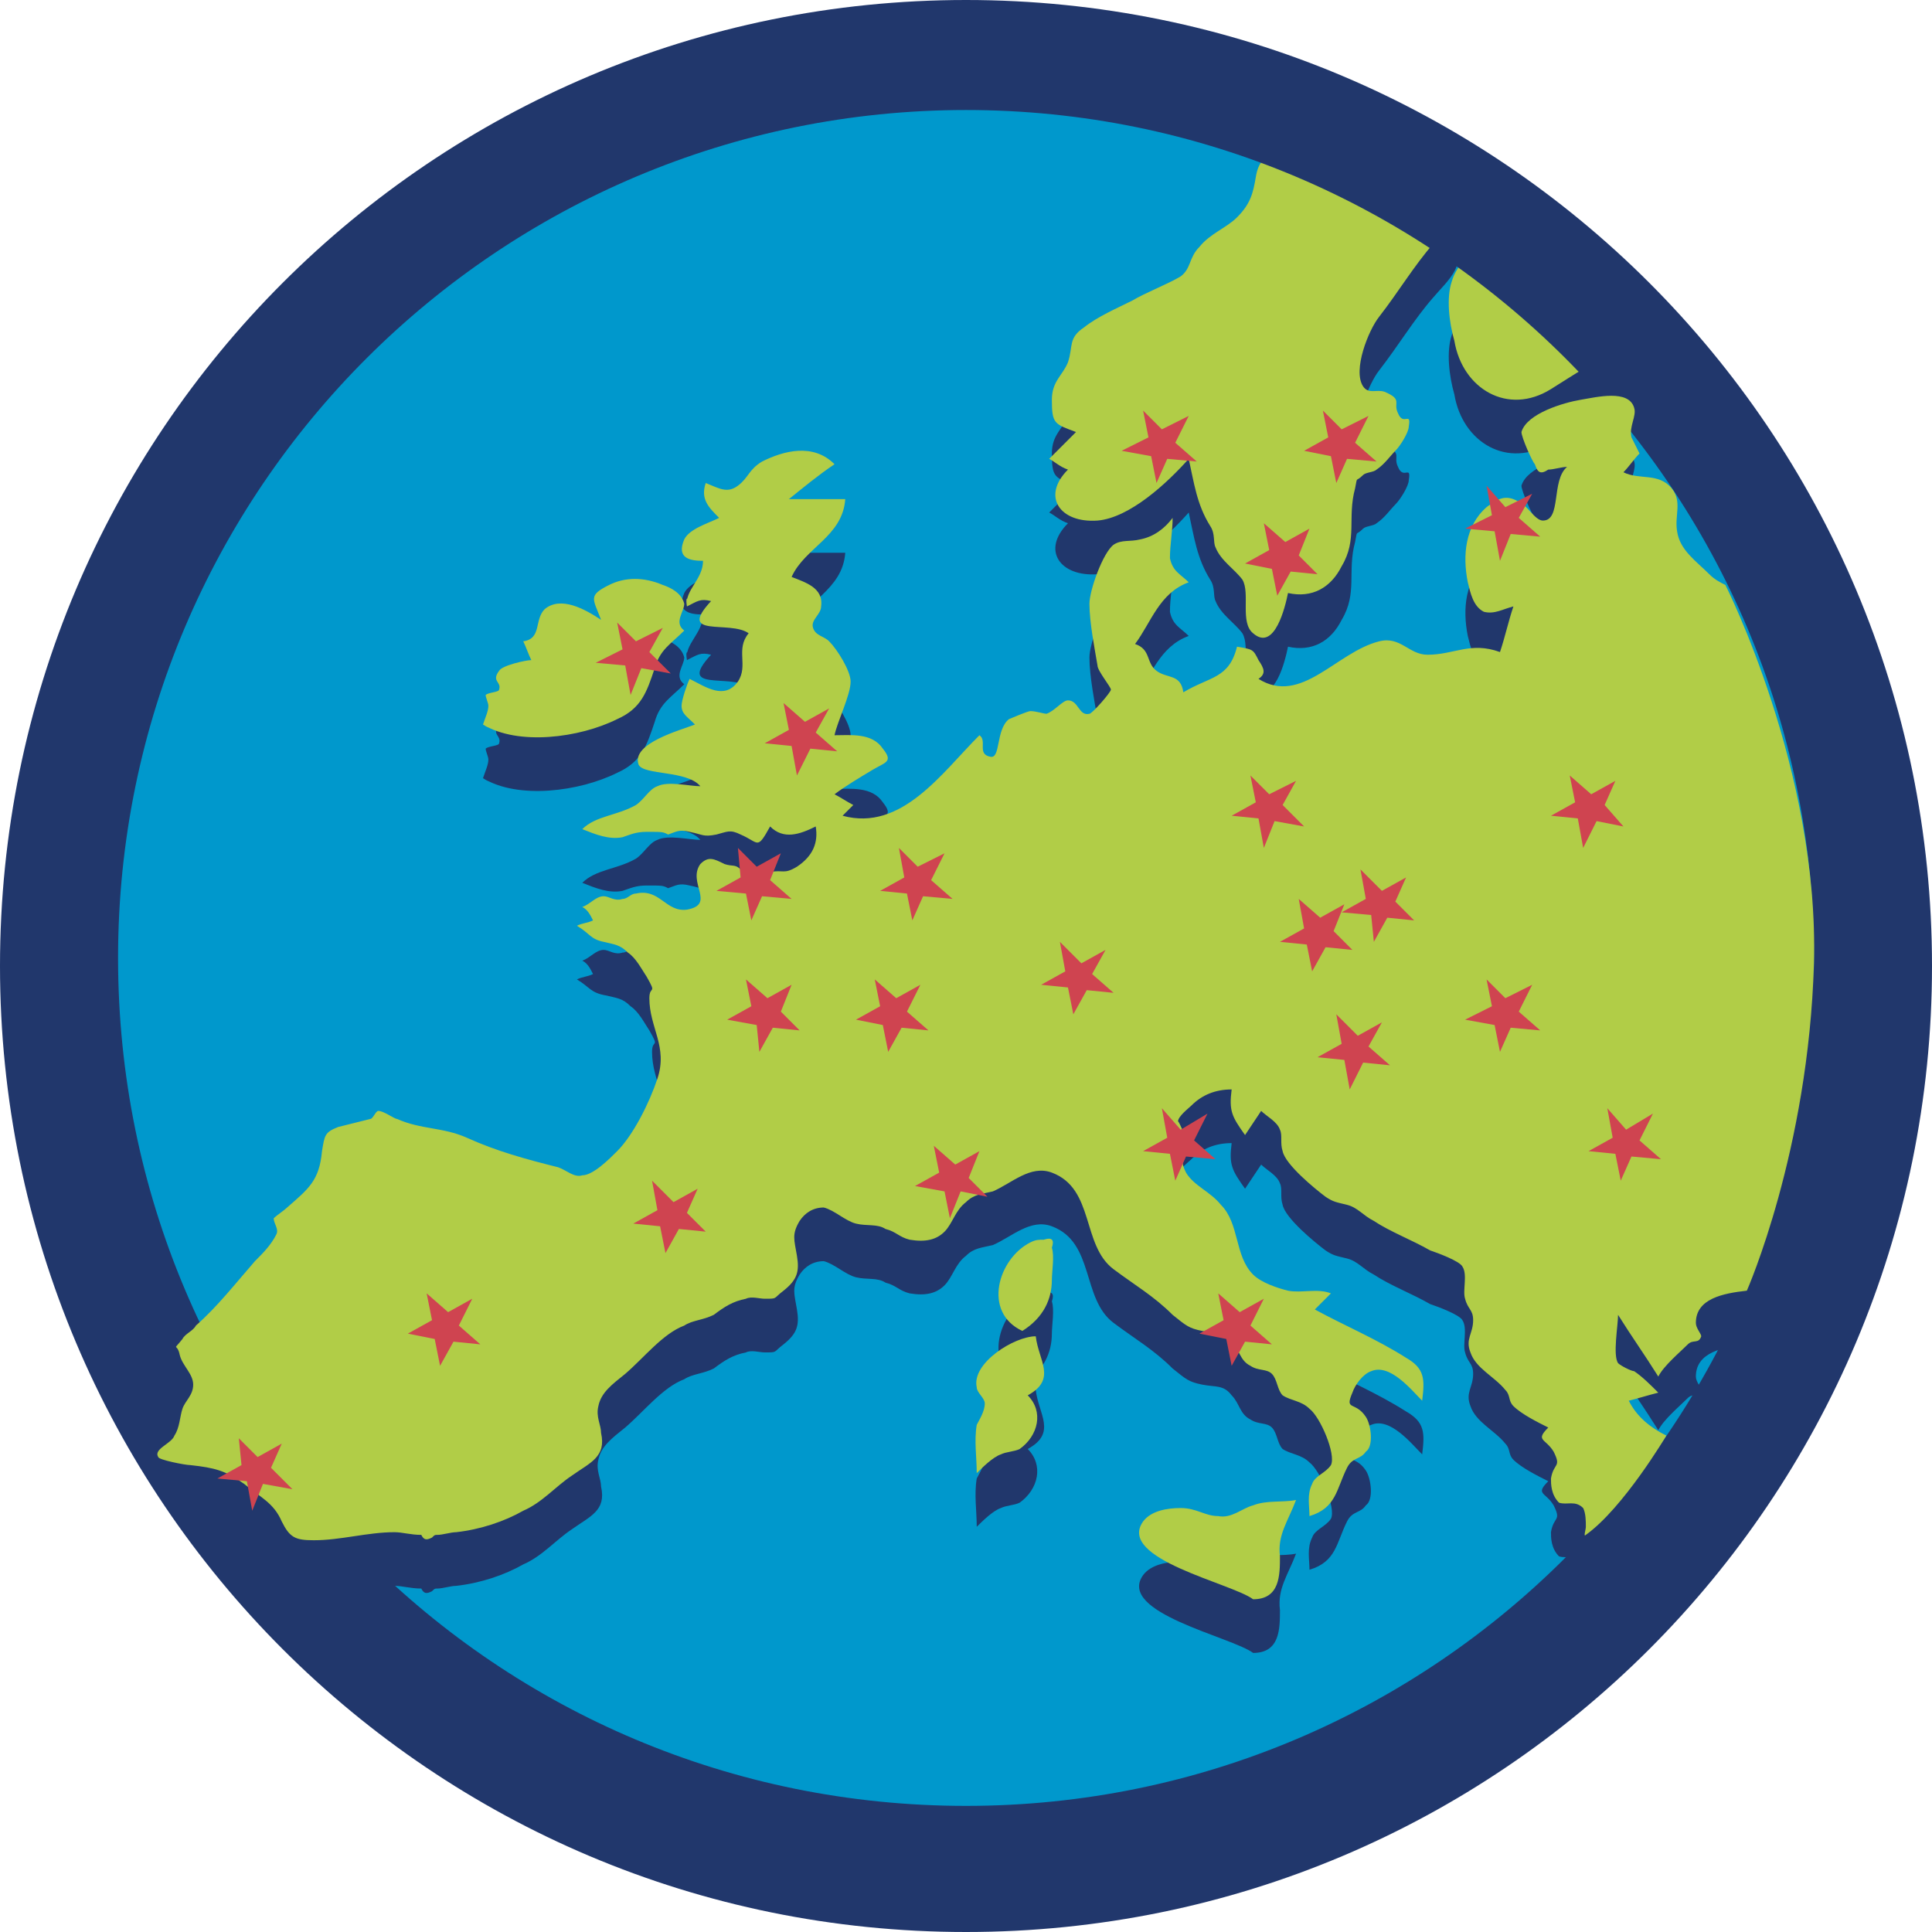 <?xml version="1.0" encoding="utf-8"?>
<!-- Generator: Adobe Illustrator 18.1.1, SVG Export Plug-In . SVG Version: 6.00 Build 0)  -->
<svg version="1.1" id="Layer_1" xmlns="http://www.w3.org/2000/svg" xmlns:xlink="http://www.w3.org/1999/xlink" x="0px" y="0px"
	 viewBox="0 0 72 72" enable-background="new 0 0 72 72" xml:space="preserve">
<ellipse id="_x2E_svg_17_" fill="#0098CC" cx="36" cy="36.2" rx="33.6" ry="33.8"/>
<path id="_x2E_svg_504_" fill="#21376C" d="M55.7,10.3c-0.1,0-0.2,0-0.3,0.1c0,0.1,0,0.1,0.1,0.2c0.1,0.1,0.1,0.1,0.1,0.2
	c-0.1,0.1-0.2,0.1-0.3,0.1c-0.4,0.5-1,0.9-1.2,1.6c-0.2,0.6-0.1,1.5,0.1,2.2c0.3,1.8,2,2.8,3.6,1.8c0.8-0.5,1.7-1.1,2.6-1.5
	c0,0-2.2-7.1-11.2-9.2h-0.7c-0.5,0.5-0.7,1.1-1.1,1.7c-0.3,0.5-0.5,0.5-0.6,1.1c-0.1,0.6-0.2,1-0.7,1.5c-0.4,0.4-1,0.6-1.4,1.1
	c-0.4,0.4-0.3,0.8-0.7,1.1c-0.5,0.3-1.3,0.6-1.8,0.9c-0.6,0.3-1.3,0.6-1.8,1c-0.6,0.4-0.4,0.7-0.6,1.3c-0.2,0.5-0.6,0.7-0.6,1.4
	c0,0.9,0.1,0.9,0.9,1.2c-0.3,0.3-0.7,0.7-1,1c0.2,0.1,0.4,0.3,0.7,0.4c-1,1-0.3,2,1.1,1.9c1.2-0.1,2.6-1.4,3.4-2.3
	c0.2,0.9,0.3,1.7,0.8,2.5c0.2,0.3,0.1,0.6,0.2,0.8c0.2,0.5,0.7,0.8,1,1.2c0.3,0.5-0.1,1.6,0.4,2c0.8,0.7,1.2-1,1.3-1.5
	c0.9,0.2,1.6-0.2,2-1c0.6-1,0.2-1.8,0.5-2.9c0.1-0.5,0-0.2,0.3-0.5c0.1-0.1,0.4-0.1,0.5-0.2c0.3-0.2,0.5-0.5,0.7-0.7
	c0.2-0.2,0.5-0.7,0.5-0.9c0.1-0.6-0.2,0-0.4-0.5c-0.2-0.4,0.2-0.5-0.5-0.8c-0.3-0.1-0.6,0.1-0.8-0.2c-0.4-0.6,0.2-2.1,0.6-2.6
	c0.7-0.9,1.3-1.9,2-2.7c0.5-0.6,1.5-1.4,0.5-2.1c0.4,0,0.7,0,1-0.3L55.7,10.3z"/>
<path id="_x2E_svg_503_" fill="#21376C" d="M65.1,50.1c-0.9,0.1-1.9,0.3-1.9,1.2c0,0.2,0.2,0.4,0.2,0.5c-0.1,0.3-0.3,0.1-0.5,0.3
	c-0.3,0.3-0.9,0.8-1.1,1.2c-0.5-0.8-1-1.5-1.5-2.3c0,0.4-0.2,1.5,0,1.8c0.1,0.1,0.5,0.3,0.6,0.3c0.3,0.2,0.6,0.5,0.9,0.8
	c-0.4,0.1-0.7,0.2-1.1,0.3c0.3,0.6,0.8,1,1.4,1.3c0,0-1.6,2.7-3,3.7c-0.1,0.1,0-0.2,0-0.3c0-0.2,0-0.5-0.1-0.7
	c-0.3-0.3-0.6-0.1-0.9-0.2c-0.3-0.3-0.3-0.7-0.3-0.9c0.1-0.6,0.4-0.4,0.1-1c-0.3-0.5-0.7-0.4-0.2-0.9c-0.4-0.2-1-0.5-1.3-0.8
	c-0.2-0.2-0.1-0.4-0.3-0.6c-0.4-0.5-1.1-0.8-1.3-1.4c-0.2-0.5,0.1-0.7,0.1-1.2c0-0.4-0.2-0.4-0.3-0.8c-0.1-0.3,0.1-0.9-0.1-1.2
	c-0.1-0.2-0.9-0.5-1.2-0.6c-0.7-0.4-1.5-0.7-2.1-1.1c-0.4-0.2-0.6-0.5-1-0.6c-0.4-0.1-0.5-0.1-0.8-0.3c-0.4-0.3-1.5-1.2-1.6-1.7
	c-0.1-0.3,0-0.6-0.1-0.8c-0.1-0.3-0.5-0.5-0.7-0.7c-0.2,0.3-0.4,0.6-0.6,0.9c-0.5-0.7-0.6-0.9-0.5-1.7c-0.6,0-1.1,0.2-1.5,0.6
	c-0.1,0.1-0.5,0.4-0.5,0.6c0-0.1,0.3,0.6,0.3,0.7c0,0.6-0.3,0.6,0,1.2c0.3,0.5,0.9,0.7,1.3,1.2c0.7,0.7,0.5,1.9,1.2,2.6
	c0.3,0.3,0.9,0.5,1.3,0.6c0.5,0.1,1.1-0.1,1.6,0.1c-0.2,0.2-0.4,0.4-0.6,0.6c1.1,0.6,2.3,1.1,3.4,1.8c0.7,0.4,0.7,0.8,0.6,1.6
	c-0.4-0.4-1.2-1.4-1.9-1.1c-0.3,0.1-0.6,0.5-0.7,0.8c-0.3,0.7,0.1,0.3,0.5,0.9c0.2,0.3,0.3,1.1,0,1.3c-0.2,0.3-0.5,0.2-0.7,0.6
	c-0.4,0.8-0.4,1.5-1.4,1.8c0-0.4-0.1-0.8,0.1-1.2c0.1-0.3,0.5-0.4,0.7-0.7c0.2-0.4-0.4-1.8-0.8-2.1c-0.3-0.3-0.7-0.3-1-0.5
	c-0.2-0.2-0.2-0.6-0.4-0.8c-0.2-0.2-0.5-0.1-0.8-0.3c-0.4-0.2-0.4-0.6-0.7-0.9c-0.3-0.4-0.6-0.3-1.1-0.4c-0.5-0.1-0.6-0.2-1.1-0.6
	c-0.7-0.7-1.4-1.1-2.2-1.7c-1.2-0.9-0.7-3-2.3-3.6c-0.8-0.3-1.5,0.4-2.2,0.7c-0.4,0.1-0.7,0.1-1,0.4c-0.4,0.3-0.5,0.8-0.8,1.1
	c-0.3,0.3-0.7,0.4-1.3,0.3c-0.4-0.1-0.5-0.3-0.9-0.4c-0.3-0.2-0.7-0.1-1.1-0.2c-0.4-0.1-0.8-0.5-1.2-0.6c-0.4,0-0.7,0.2-0.9,0.5
	c-0.3,0.5-0.2,0.7-0.1,1.3c0.1,0.6,0,0.9-0.5,1.3c-0.4,0.3-0.2,0.3-0.7,0.3c-0.2,0-0.5-0.1-0.7,0c-0.5,0.1-0.8,0.3-1.2,0.6
	c-0.4,0.2-0.8,0.2-1.1,0.4c-0.8,0.3-1.5,1.2-2.2,1.8c-0.5,0.4-0.9,0.7-1,1.2c-0.1,0.4,0.1,0.7,0.1,1c0.2,0.9-0.4,1.1-1.1,1.6
	c-0.6,0.4-1.1,1-1.8,1.3c-0.7,0.4-1.6,0.7-2.5,0.8c-0.2,0-0.5,0.1-0.7,0.1c-0.1,0-0.1,0-0.2,0.1c-0.2,0.1-0.3,0.1-0.4-0.1
	c-0.4,0-0.7-0.1-1-0.1c-1,0-2,0.3-3,0.3c-0.7,0-0.9-0.1-1.2-0.7c-0.3-0.7-0.8-0.9-1.4-1.4c-0.7-0.5,0.2-0.4-0.7-0.5
	c-0.2,0-0.1-0.4-0.1-0.5c-0.2-0.3-1.2-0.6-1.1-0.8c0.2-0.3-0.5-0.6-0.3-1c0.1-0.3,0.4-0.5,0.4-0.9c0-0.4-0.4-0.7-0.5-1.1
	c-0.1-0.5-0.3-0.1,0.1-0.6c0.1-0.2,0.4-0.3,0.5-0.5c0.8-0.7,1.5-1.6,2.2-2.4c0.3-0.3,0.6-0.6,0.8-1c0.1-0.2-0.1-0.4-0.1-0.6
	c0.1-0.1,0.4-0.3,0.5-0.4c0.8-0.7,1.2-1,1.3-2.1c0.1-0.6,0.1-0.7,0.6-0.9c0.4-0.1,0.8-0.2,1.2-0.3c0.1,0,0.2-0.3,0.3-0.3
	c0.2,0,0.6,0.3,0.7,0.3c0.9,0.4,1.7,0.3,2.6,0.7c1.1,0.5,2.2,0.8,3.4,1.1c0.3,0.1,0.6,0.4,0.9,0.3c0.4,0,1-0.6,1.3-0.9
	c0.6-0.6,1.2-1.8,1.5-2.7c0.4-1.2-0.3-1.9-0.3-3c0-0.5,0.3-0.1-0.1-0.8c-0.2-0.3-0.4-0.7-0.7-0.9c-0.3-0.3-0.5-0.3-0.9-0.4
	C22,37,22,36.8,21.5,36.5c0.2-0.1,0.4-0.1,0.6-0.2c-0.1-0.2-0.2-0.4-0.4-0.5c0.3-0.1,0.5-0.4,0.8-0.4c0.2,0,0.4,0.2,0.7,0.1
	c0.2,0,0.3-0.2,0.5-0.2c0.9-0.2,1.1,0.7,1.9,0.6c1.1-0.2,0-1,0.5-1.7c0.3-0.3,0.5-0.2,0.9,0c0.3,0.1,0.4,0,0.6,0.2
	c0.1,0.1,0.2,0.8,0.2,0.9c0.2-0.2,0.6-0.7,0.9-0.8c0.5-0.1,0.5,0.1,1-0.2c0.6-0.4,0.8-0.9,0.7-1.5c-0.6,0.3-1.2,0.5-1.7,0
	c-0.5,0.9-0.4,0.6-1.1,0.3c-0.4-0.2-0.5-0.1-0.9,0c-0.5,0.1-0.5,0-1-0.1c-0.4-0.1-0.5,0-0.8,0.1C24.7,33,24.7,33,24.1,33
	c-0.4,0-0.6,0.1-0.9,0.2c-0.5,0.1-1-0.1-1.5-0.3c0.5-0.5,1.3-0.5,2-0.9c0.3-0.2,0.5-0.6,0.8-0.7c0.4-0.2,1.2,0,1.6,0
	c-0.5-0.6-2.1-0.4-2.3-0.8c-0.3-0.8,1.6-1.3,2.1-1.5c-0.3-0.3-0.5-0.4-0.5-0.7c0-0.2,0.2-0.8,0.3-1c0.6,0.3,1.3,0.8,1.8,0.1
	c0.4-0.6-0.1-1.2,0.4-1.8c-0.7-0.5-2.7,0.2-1.4-1.2c-0.4-0.1-0.5,0-0.9,0.2c-0.1-0.6,0.2-0.1,0,0c-0.1-0.6,0.6-1,0.6-1.7
	c-0.5,0-1-0.1-0.7-0.8c0.2-0.4,0.9-0.6,1.3-0.8c-0.4-0.4-0.7-0.7-0.5-1.3c0.5,0.2,0.8,0.4,1.2,0.1c0.4-0.3,0.4-0.6,0.9-0.9
	c0.8-0.4,1.9-0.7,2.7,0.1c-0.6,0.4-1.2,0.9-1.7,1.3c0.7,0,1.4,0,2.1,0c-0.1,1.4-1.5,1.8-2,2.9c0.5,0.2,1.2,0.4,1.1,1.1
	c0,0.3-0.4,0.5-0.3,0.8c0.1,0.3,0.4,0.3,0.6,0.5c0.3,0.3,0.8,1.1,0.8,1.5c0,0.5-0.5,1.5-0.6,2c0.6,0,1.4-0.1,1.8,0.5
	c0.4,0.5,0.1,0.5-0.4,0.8c-0.5,0.3-1,0.6-1.4,0.9c0.2,0.1,0.5,0.3,0.7,0.4c-0.1,0.1-0.3,0.3-0.4,0.4c2.2,0.6,3.7-1.6,5.1-3
	c0.3,0.2-0.1,0.7,0.4,0.8c0.4,0.1,0.2-1,0.7-1.4c0,0,0.7-0.3,0.8-0.3c0.2,0,0.5,0.1,0.6,0.1c0.3-0.1,0.6-0.5,0.8-0.5
	c0.4,0,0.4,0.6,0.8,0.5c0.1,0,0.8-0.8,0.8-0.9c0-0.1-0.5-0.7-0.5-0.9c-0.1-0.6-0.3-1.6-0.3-2.3c0-0.5,0.5-1.9,0.9-2.2
	c0.3-0.2,0.6-0.1,1-0.2c0.5-0.1,0.9-0.4,1.2-0.8c0,0.5-0.1,1-0.1,1.5c0.1,0.5,0.4,0.6,0.7,0.9c-1.1,0.4-1.4,1.5-2,2.3
	c0.6,0.2,0.4,0.7,0.8,1c0.4,0.3,0.9,0.1,1,0.8c1-0.6,1.7-0.5,2-1.7c0.6,0.1,0.6,0.1,0.8,0.5c0.2,0.3,0.3,0.5,0,0.7
	c1.6,1,2.9-1,4.5-1.4c0.8-0.2,1.1,0.5,1.8,0.5c1,0,1.6-0.5,2.7-0.1c0.2-0.6,0.3-1.1,0.5-1.7c-0.4,0.1-0.7,0.3-1.1,0.2
	c-0.4-0.2-0.5-0.7-0.6-1.1c-0.2-1-0.1-2.1,0.7-2.8c0.4-0.3,0.7-0.5,1.2-0.2c0.3,0.1,0.6,0.7,0.9,0.7c0.7,0,0.3-1.5,0.9-2
	c-0.2,0-0.5,0.1-0.7,0.1c-0.3,0.2-0.4,0.1-0.5-0.2c-0.1-0.1-0.5-1-0.5-1.2c0.2-0.7,1.6-1.1,2.2-1.2c0.6-0.1,1.8-0.4,2,0.3
	c0.1,0.3-0.2,0.7-0.1,1.1c0.1,0.2,0.2,0.4,0.3,0.6c-0.2,0.2-0.4,0.5-0.6,0.7c0.6,0.3,1.3,0,1.8,0.6c0.4,0.5,0.1,1,0.2,1.6
	c0.1,0.7,0.7,1.1,1.2,1.6c0.2,0.2,0.4,0.3,0.6,0.4c0,0,3.5,6.9,3.3,14.1C67.4,44.9,65.1,50.1,65.1,50.1z"/>
<path id="_x2E_svg_501_" fill="#21376C" d="M46.7,61.6c-0.8-0.6-5.1-1.5-4.1-2.9c0.3-0.4,0.9-0.5,1.4-0.5c0.6,0,0.9,0.3,1.4,0.3
	c0.5,0.1,0.9-0.3,1.3-0.4c0.5-0.2,1.1-0.1,1.6-0.2c-0.3,0.8-0.7,1.3-0.6,2.1C47.7,60.7,47.7,61.6,46.7,61.6
	C46.2,61.1,46.9,61.6,46.7,61.6z"/>
<path id="_x2E_svg_500_" fill="#21376C" d="M18,29c0.1-0.3,0.2-0.5,0.2-0.7c0-0.1-0.1-0.3-0.1-0.4c0.1-0.1,0.5-0.1,0.5-0.2
	c0.1-0.3-0.3-0.3,0-0.7c0.1-0.2,1-0.4,1.2-0.4c-0.1-0.2-0.2-0.5-0.3-0.7c0.7-0.1,0.4-0.8,0.8-1.2c0.6-0.5,1.5,0,2.1,0.4
	c-0.3-0.8-0.5-0.9,0.3-1.3c0.6-0.3,1.3-0.3,2,0c0.3,0.1,0.7,0.3,0.8,0.7c0,0.3-0.4,0.7,0,1c-0.5,0.5-0.9,0.7-1.1,1.4
	c-0.3,0.9-0.5,1.5-1.4,1.9C21.6,29.5,19.3,29.8,18,29C18.1,28.7,18.6,29.4,18,29z"/>
<path id="_x2E_svg_363_" fill="#21376C" d="M38.6,51.8c0.1,0.9,0.8,1.6-0.3,2.2c0.6,0.6,0.4,1.5-0.3,2c-0.2,0.1-0.5,0.1-0.7,0.2
	c-0.3,0.1-0.7,0.5-0.9,0.7c0-0.6-0.1-1.2,0-1.8c0.1-0.2,0.3-0.5,0.3-0.8c0-0.2-0.3-0.4-0.3-0.6C36.2,52.8,37.8,51.8,38.6,51.8
	C38.7,52.6,37.7,51.8,38.6,51.8z"/>
<path id="_x2E_svg_362_" fill="#21376C" d="M38.1,51.6c-1.5-0.7-0.9-2.7,0.3-3.3c0.2-0.1,0.3-0.1,0.5-0.1c0.3-0.1,0.4,0,0.3,0.3
	c0.1,0.3,0,0.9,0,1.2C39.2,50.4,38.9,51.1,38.1,51.6C37.1,51.1,39.5,50.7,38.1,51.6z"/>
<path id="_x2E_svg_361_" fill="#B1CD47" d="M55.7,8.3c-0.1,0-0.2,0-0.3,0.1c0,0.1,0,0.1,0.1,0.2c0.1,0.1,0.1,0.1,0.1,0.2
	c-0.1,0.1-0.2,0.1-0.3,0.1c-0.4,0.5-1,0.9-1.2,1.6c-0.2,0.6-0.1,1.5,0.1,2.2c0.3,1.8,2,2.8,3.6,1.8c0.8-0.5,1.7-1.1,2.6-1.5
	c0,0-2.2-7.1-11.2-9.2h-0.7c-0.5,0.5-0.7,1.1-1.1,1.7c-0.3,0.5-0.5,0.5-0.6,1.1c-0.1,0.6-0.2,1-0.7,1.5c-0.4,0.4-1,0.6-1.4,1.1
	c-0.4,0.4-0.3,0.8-0.7,1.1c-0.5,0.3-1.3,0.6-1.8,0.9c-0.6,0.3-1.3,0.6-1.8,1c-0.6,0.4-0.4,0.7-0.6,1.3c-0.2,0.5-0.6,0.7-0.6,1.4
	c0,0.9,0.1,0.9,0.9,1.2c-0.3,0.3-0.7,0.7-1,1c0.2,0.1,0.4,0.3,0.7,0.4c-1,1-0.3,2,1.1,1.9c1.2-0.1,2.6-1.4,3.4-2.3
	c0.2,0.9,0.3,1.7,0.8,2.5c0.2,0.3,0.1,0.6,0.2,0.8c0.2,0.5,0.7,0.8,1,1.2c0.3,0.5-0.1,1.6,0.4,2c0.8,0.7,1.2-1,1.3-1.5
	c0.9,0.2,1.6-0.2,2-1c0.6-1,0.2-1.8,0.5-2.9c0.1-0.5,0-0.2,0.3-0.5c0.1-0.1,0.4-0.1,0.5-0.2c0.3-0.2,0.5-0.5,0.7-0.7
	c0.2-0.2,0.5-0.7,0.5-0.9c0.1-0.6-0.2,0-0.4-0.5c-0.2-0.4,0.2-0.5-0.5-0.8c-0.3-0.1-0.6,0.1-0.8-0.2c-0.4-0.6,0.2-2.1,0.6-2.6
	c0.7-0.9,1.3-1.9,2-2.7c0.5-0.6,1.5-1.4,0.5-2.1c0.4,0,0.7,0,1-0.3L55.7,8.3z"/>
<path id="_x2E_svg_16_" fill="#21376C" d="M36,0C16.1,0,0,16.1,0,36c0,19.9,16.1,36,36,36s36-16.1,36-36C72,16.1,55.9,0,36,0z
	 M36,67.3c-17.5,0-31.6-14.1-31.6-31.6C4.4,18.2,18.6,4.1,36,4.1s31.6,14.1,31.6,31.6C67.6,53.1,53.5,67.3,36,67.3z"/>
<path id="_x2E_svg_360_" fill="#B1CD47" d="M65.1,48.1c-0.9,0.1-1.9,0.3-1.9,1.2c0,0.2,0.2,0.4,0.2,0.5c-0.1,0.3-0.3,0.1-0.5,0.3
	c-0.3,0.3-0.9,0.8-1.1,1.2c-0.5-0.8-1-1.5-1.5-2.3c0,0.4-0.2,1.5,0,1.8c0.1,0.1,0.5,0.3,0.6,0.3c0.3,0.2,0.6,0.5,0.9,0.8
	c-0.4,0.1-0.7,0.2-1.1,0.3c0.3,0.6,0.8,1,1.4,1.3c0,0-1.6,2.7-3,3.7c-0.1,0.1,0-0.2,0-0.3c0-0.2,0-0.5-0.1-0.7
	c-0.3-0.3-0.6-0.1-0.9-0.2c-0.3-0.3-0.3-0.7-0.3-0.9c0.1-0.6,0.4-0.4,0.1-1c-0.3-0.5-0.7-0.4-0.2-0.9c-0.4-0.2-1-0.5-1.3-0.8
	c-0.2-0.2-0.1-0.4-0.3-0.6c-0.4-0.5-1.1-0.8-1.3-1.4c-0.2-0.5,0.1-0.7,0.1-1.2c0-0.4-0.2-0.4-0.3-0.8c-0.1-0.3,0.1-0.9-0.1-1.2
	c-0.1-0.2-0.9-0.5-1.2-0.6c-0.7-0.4-1.5-0.7-2.1-1.1c-0.4-0.2-0.6-0.5-1-0.6c-0.4-0.1-0.5-0.1-0.8-0.3c-0.4-0.3-1.5-1.2-1.6-1.7
	c-0.1-0.3,0-0.6-0.1-0.8c-0.1-0.3-0.5-0.5-0.7-0.7c-0.2,0.3-0.4,0.6-0.6,0.9c-0.5-0.7-0.6-0.9-0.5-1.7c-0.6,0-1.1,0.2-1.5,0.6
	c-0.1,0.1-0.5,0.4-0.5,0.6c0-0.1,0.3,0.6,0.3,0.7c0,0.6-0.3,0.6,0,1.2c0.3,0.5,0.9,0.7,1.3,1.2c0.7,0.7,0.5,1.9,1.2,2.6
	c0.3,0.3,0.9,0.5,1.3,0.6c0.5,0.1,1.1-0.1,1.6,0.1c-0.2,0.2-0.4,0.4-0.6,0.6c1.1,0.6,2.3,1.1,3.4,1.8c0.7,0.4,0.7,0.8,0.6,1.6
	c-0.4-0.4-1.2-1.4-1.9-1.1c-0.3,0.1-0.6,0.5-0.7,0.8c-0.3,0.7,0.1,0.3,0.5,0.9c0.2,0.3,0.3,1.1,0,1.3c-0.2,0.3-0.5,0.2-0.7,0.6
	c-0.4,0.8-0.4,1.5-1.4,1.8c0-0.4-0.1-0.8,0.1-1.2c0.1-0.3,0.5-0.4,0.7-0.7c0.2-0.4-0.4-1.8-0.8-2.1c-0.3-0.3-0.7-0.3-1-0.5
	c-0.2-0.2-0.2-0.6-0.4-0.8c-0.2-0.2-0.5-0.1-0.8-0.3c-0.4-0.2-0.4-0.6-0.7-0.9c-0.3-0.4-0.6-0.3-1.1-0.4c-0.5-0.1-0.6-0.2-1.1-0.6
	c-0.7-0.7-1.4-1.1-2.2-1.7c-1.2-0.9-0.7-3-2.3-3.6c-0.8-0.3-1.5,0.4-2.2,0.7c-0.4,0.1-0.7,0.1-1,0.4c-0.4,0.3-0.5,0.8-0.8,1.1
	c-0.3,0.3-0.7,0.4-1.3,0.3c-0.4-0.1-0.5-0.3-0.9-0.4c-0.3-0.2-0.7-0.1-1.1-0.2c-0.4-0.1-0.8-0.5-1.2-0.6c-0.4,0-0.7,0.2-0.9,0.5
	c-0.3,0.5-0.2,0.7-0.1,1.3c0.1,0.6,0,0.9-0.5,1.3c-0.4,0.3-0.2,0.3-0.7,0.3c-0.2,0-0.5-0.1-0.7,0c-0.5,0.1-0.8,0.3-1.2,0.6
	c-0.4,0.2-0.8,0.2-1.1,0.4c-0.8,0.3-1.5,1.2-2.2,1.8c-0.5,0.4-0.9,0.7-1,1.2c-0.1,0.4,0.1,0.7,0.1,1c0.2,0.9-0.4,1.1-1.1,1.6
	c-0.6,0.4-1.1,1-1.8,1.3c-0.7,0.4-1.6,0.7-2.5,0.8c-0.2,0-0.5,0.1-0.7,0.1c-0.1,0-0.1,0-0.2,0.1c-0.2,0.1-0.3,0.1-0.4-0.1
	c-0.4,0-0.7-0.1-1-0.1c-1,0-2,0.3-3,0.3c-0.7,0-0.9-0.1-1.2-0.7c-0.3-0.7-0.8-0.9-1.4-1.4c-0.7-0.5-1.1-0.6-2-0.7
	c-0.2,0-1.2-0.2-1.2-0.3c-0.2-0.3,0.5-0.5,0.6-0.8c0.2-0.3,0.2-0.7,0.3-1c0.1-0.3,0.4-0.5,0.4-0.9c0-0.4-0.4-0.7-0.5-1.1
	c-0.1-0.5-0.3-0.1,0.1-0.6c0.1-0.2,0.4-0.3,0.5-0.5c0.8-0.7,1.5-1.6,2.2-2.4c0.3-0.3,0.6-0.6,0.8-1c0.1-0.2-0.1-0.4-0.1-0.6
	c0.1-0.1,0.4-0.3,0.5-0.4c0.8-0.7,1.2-1,1.3-2.1c0.1-0.6,0.1-0.7,0.6-0.9c0.4-0.1,0.8-0.2,1.2-0.3c0.1,0,0.2-0.3,0.3-0.3
	c0.2,0,0.6,0.3,0.7,0.3c0.9,0.4,1.7,0.3,2.6,0.7c1.1,0.5,2.2,0.8,3.4,1.1c0.3,0.1,0.6,0.4,0.9,0.3c0.4,0,1-0.6,1.3-0.9
	c0.6-0.6,1.2-1.8,1.5-2.7c0.4-1.2-0.3-1.9-0.3-3c0-0.5,0.3-0.1-0.1-0.8c-0.2-0.3-0.4-0.7-0.7-0.9c-0.3-0.3-0.5-0.3-0.9-0.4
	C22,35,22,34.8,21.5,34.5c0.2-0.1,0.4-0.1,0.6-0.2c-0.1-0.2-0.2-0.4-0.4-0.5c0.3-0.1,0.5-0.4,0.8-0.4c0.2,0,0.4,0.2,0.7,0.1
	c0.2,0,0.3-0.2,0.5-0.2c0.9-0.2,1.1,0.7,1.9,0.6c1.1-0.2,0-1,0.5-1.7c0.3-0.3,0.5-0.2,0.9,0c0.3,0.1,0.4,0,0.6,0.2
	c0.1,0.1,0.2,0.8,0.2,0.9c0.2-0.2,0.6-0.7,0.9-0.8c0.5-0.1,0.5,0.1,1-0.2c0.6-0.4,0.8-0.9,0.7-1.5c-0.6,0.3-1.2,0.5-1.7,0
	c-0.5,0.9-0.4,0.6-1.1,0.3c-0.4-0.2-0.5-0.1-0.9,0c-0.5,0.1-0.5,0-1-0.1c-0.4-0.1-0.5,0-0.8,0.1C24.7,31,24.7,31,24.1,31
	c-0.4,0-0.6,0.1-0.9,0.2c-0.5,0.1-1-0.1-1.5-0.3c0.5-0.5,1.3-0.5,2-0.9c0.3-0.2,0.5-0.6,0.8-0.7c0.4-0.2,1.2,0,1.6,0
	c-0.5-0.6-2.1-0.4-2.3-0.8c-0.3-0.8,1.6-1.3,2.1-1.5c-0.3-0.3-0.5-0.4-0.5-0.7c0-0.2,0.2-0.8,0.3-1c0.6,0.3,1.3,0.8,1.8,0.1
	c0.4-0.6-0.1-1.2,0.4-1.8c-0.7-0.5-2.7,0.2-1.4-1.2c-0.4-0.1-0.5,0-0.9,0.2c-0.1-0.6,0.2-0.1,0,0c-0.1-0.6,0.6-1,0.6-1.7
	c-0.5,0-1-0.1-0.7-0.8c0.2-0.4,0.9-0.6,1.3-0.8c-0.4-0.4-0.7-0.7-0.5-1.3c0.5,0.2,0.8,0.4,1.2,0.1c0.4-0.3,0.4-0.6,0.9-0.9
	c0.8-0.4,1.9-0.7,2.7,0.1c-0.6,0.4-1.2,0.9-1.7,1.3c0.7,0,1.4,0,2.1,0c-0.1,1.4-1.5,1.8-2,2.9c0.5,0.2,1.2,0.4,1.1,1.1
	c0,0.3-0.4,0.5-0.3,0.8c0.1,0.3,0.4,0.3,0.6,0.5c0.3,0.3,0.8,1.1,0.8,1.5c0,0.5-0.5,1.5-0.6,2c0.6,0,1.4-0.1,1.8,0.5
	c0.4,0.5,0.1,0.5-0.4,0.8c-0.5,0.3-1,0.6-1.4,0.9c0.2,0.1,0.5,0.3,0.7,0.4c-0.1,0.1-0.3,0.3-0.4,0.4c2.2,0.6,3.7-1.6,5.1-3
	c0.3,0.2-0.1,0.7,0.4,0.8c0.4,0.1,0.2-1,0.7-1.4c0,0,0.7-0.3,0.8-0.3c0.2,0,0.5,0.1,0.6,0.1c0.3-0.1,0.6-0.5,0.8-0.5
	c0.4,0,0.4,0.6,0.8,0.5c0.1,0,0.8-0.8,0.8-0.9c0-0.1-0.5-0.7-0.5-0.9c-0.1-0.6-0.3-1.6-0.3-2.3c0-0.5,0.5-1.9,0.9-2.2
	c0.3-0.2,0.6-0.1,1-0.2c0.5-0.1,0.9-0.4,1.2-0.8c0,0.5-0.1,1-0.1,1.5c0.1,0.5,0.4,0.6,0.7,0.9c-1.1,0.4-1.4,1.5-2,2.3
	c0.6,0.2,0.4,0.7,0.8,1c0.4,0.3,0.9,0.1,1,0.8c1-0.6,1.7-0.5,2-1.7c0.6,0.1,0.6,0.1,0.8,0.5c0.2,0.3,0.3,0.5,0,0.7
	c1.6,1,2.9-1,4.5-1.4c0.8-0.2,1.1,0.5,1.8,0.5c1,0,1.6-0.5,2.7-0.1c0.2-0.6,0.3-1.1,0.5-1.7c-0.4,0.1-0.7,0.3-1.1,0.2
	c-0.4-0.2-0.5-0.7-0.6-1.1c-0.2-1-0.1-2.1,0.7-2.8c0.4-0.3,0.7-0.5,1.2-0.2c0.3,0.1,0.6,0.7,0.9,0.7c0.7,0,0.3-1.5,0.9-2
	c-0.2,0-0.5,0.1-0.7,0.1c-0.3,0.2-0.4,0.1-0.5-0.2c-0.1-0.1-0.5-1-0.5-1.2c0.2-0.7,1.6-1.1,2.2-1.2c0.6-0.1,1.8-0.4,2,0.3
	c0.1,0.3-0.2,0.7-0.1,1.1c0.1,0.2,0.2,0.4,0.3,0.6c-0.2,0.2-0.4,0.5-0.6,0.7c0.6,0.3,1.3,0,1.8,0.6c0.4,0.5,0.1,1,0.2,1.6
	c0.1,0.7,0.7,1.1,1.2,1.6c0.2,0.2,0.4,0.3,0.6,0.4c0,0,3.5,6.9,3.3,14.1C67.4,42.9,65.1,48.1,65.1,48.1z"/>
<path id="_x2E_svg_359_" fill="#B1CD47" d="M46.7,59.6c-0.8-0.6-5.1-1.5-4.1-2.9c0.3-0.4,0.9-0.5,1.4-0.5c0.6,0,0.9,0.3,1.4,0.3
	c0.5,0.1,0.9-0.3,1.3-0.4c0.5-0.2,1.1-0.1,1.6-0.2c-0.3,0.8-0.7,1.3-0.6,2.1C47.7,58.7,47.7,59.6,46.7,59.6
	C46.2,59.1,46.9,59.6,46.7,59.6z"/>
<path id="_x2E_svg_358_" fill="#B1CD47" d="M18,27c0.1-0.3,0.2-0.5,0.2-0.7c0-0.1-0.1-0.3-0.1-0.4c0.1-0.1,0.5-0.1,0.5-0.2
	c0.1-0.3-0.3-0.3,0-0.7c0.1-0.2,1-0.4,1.2-0.4c-0.1-0.2-0.2-0.5-0.3-0.7c0.7-0.1,0.4-0.8,0.8-1.2c0.6-0.5,1.5,0,2.1,0.4
	c-0.3-0.8-0.5-0.9,0.3-1.3c0.6-0.3,1.3-0.3,2,0c0.3,0.1,0.7,0.3,0.8,0.7c0,0.3-0.4,0.7,0,1c-0.5,0.5-0.9,0.7-1.1,1.4
	c-0.3,0.9-0.5,1.5-1.4,1.9C21.6,27.5,19.3,27.8,18,27C18.1,26.7,18.6,27.4,18,27z"/>
<path id="_x2E_svg_348_" fill="#B1CD47" d="M38.6,49.8c0.1,0.9,0.8,1.6-0.3,2.2c0.6,0.6,0.4,1.5-0.3,2c-0.2,0.1-0.5,0.1-0.7,0.2
	c-0.3,0.1-0.7,0.5-0.9,0.7c0-0.6-0.1-1.2,0-1.8c0.1-0.2,0.3-0.5,0.3-0.8c0-0.2-0.3-0.4-0.3-0.6C36.2,50.8,37.8,49.8,38.6,49.8
	C38.7,50.6,37.7,49.8,38.6,49.8z"/>
<path id="_x2E_svg_334_" fill="#B1CD47" d="M38.1,49.6c-1.5-0.7-0.9-2.7,0.3-3.3c0.2-0.1,0.3-0.1,0.5-0.1c0.3-0.1,0.4,0,0.3,0.3
	c0.1,0.3,0,0.9,0,1.2C39.2,48.4,38.9,49.1,38.1,49.6C37.1,49.1,39.5,48.7,38.1,49.6z"/>
<polygon id="_x2E_svg_357_" fill="#CF4450" points="45.4,48.2 46.2,48.9 47.1,48.4 46.6,49.4 47.4,50.1 46.4,50 45.9,50.9 
	45.7,49.9 44.7,49.7 45.6,49.2 "/>
<polygon id="_x2E_svg_356_" fill="#CF4450" points="43.3,41.3 44,42.1 45,41.5 44.5,42.5 45.3,43.2 44.2,43.1 43.8,44 43.6,43 
	42.6,42.9 43.5,42.4 "/>
<polygon id="_x2E_svg_355_" fill="#CF4450" points="49.8,37.8 50.6,38.6 51.5,38.1 51,39 51.8,39.7 50.8,39.6 50.3,40.6 50.1,39.5 
	49.1,39.4 50,38.9 "/>
<polygon id="_x2E_svg_354_" fill="#CF4450" points="55.4,36.5 56.1,37.2 57.1,36.7 56.6,37.7 57.4,38.4 56.3,38.3 55.9,39.2 
	55.7,38.2 54.6,38 55.6,37.5 "/>
<polygon id="_x2E_svg_353_" fill="#CF4450" points="48.4,33.5 49.2,34.2 50.1,33.7 49.7,34.7 50.4,35.4 49.4,35.3 48.9,36.2 
	48.7,35.2 47.7,35.1 48.6,34.6 "/>
<polygon id="_x2E_svg_352_" fill="#CF4450" points="46.6,28.9 47.3,29.6 48.3,29.1 47.8,30 48.6,30.8 47.5,30.6 47.1,31.6 
	46.9,30.5 45.9,30.4 46.8,29.9 "/>
<polygon id="_x2E_svg_351_" fill="#CF4450" points="47.1,19.5 47.9,20.2 48.8,19.7 48.4,20.7 49.1,21.4 48.1,21.3 47.6,22.2 
	47.4,21.2 46.4,21 47.3,20.5 "/>
<polygon id="_x2E_svg_350_" fill="#CF4450" points="42.6,15.3 43.3,16 44.3,15.5 43.8,16.5 44.6,17.2 43.5,17.1 43.1,18 42.9,17 
	41.8,16.8 42.8,16.3 "/>
<polygon id="_x2E_svg_349_" fill="#CF4450" points="49.3,15.3 50,16 51,15.5 50.5,16.5 51.3,17.2 50.2,17.1 49.8,18 49.6,17 
	48.6,16.8 49.5,16.3 "/>
<polygon id="_x2E_svg_347_" fill="#CF4450" points="55.4,18.1 56.1,18.9 57.1,18.4 56.6,19.3 57.4,20 56.3,19.9 55.9,20.9 
	55.7,19.8 54.6,19.7 55.6,19.2 "/>
<polygon id="_x2E_svg_346_" fill="#CF4450" points="50.7,32.4 51.5,33.2 52.4,32.7 52,33.6 52.7,34.3 51.7,34.2 51.2,35.1 
	51.1,34.1 50,34 50.9,33.5 "/>
<polygon id="_x2E_svg_345_" fill="#CF4450" points="58.5,28.9 59.3,29.6 60.2,29.1 59.8,30 60.5,30.8 59.5,30.6 59,31.6 58.8,30.5 
	57.8,30.4 58.7,29.9 "/>
<polygon id="_x2E_svg_344_" fill="#CF4450" points="59.9,41.3 60.6,42.1 61.6,41.5 61.1,42.5 61.9,43.2 60.8,43.1 60.4,44 60.2,43 
	59.2,42.9 60.1,42.4 "/>
<polygon id="_x2E_svg_343_" fill="#CF4450" points="34.8,42.7 35.6,43.4 36.5,42.9 36.1,43.9 36.8,44.6 35.8,44.4 35.4,45.4 
	35.2,44.4 34.1,44.2 35,43.7 "/>
<polygon id="_x2E_svg_342_" fill="#CF4450" points="32.6,36.5 33.4,37.2 34.3,36.7 33.8,37.7 34.6,38.4 33.6,38.3 33.1,39.2 
	32.9,38.2 31.9,38 32.8,37.5 "/>
<polygon id="_x2E_svg_341_" fill="#CF4450" points="39.5,35.1 40.3,35.9 41.2,35.4 40.7,36.3 41.5,37 40.5,36.9 40,37.8 39.8,36.8 
	38.8,36.7 39.7,36.2 "/>
<polygon id="_x2E_svg_340_" fill="#CF4450" points="24.3,44 25.1,44.8 26,44.3 25.6,45.2 26.3,45.9 25.3,45.8 24.8,46.7 24.6,45.7 
	23.6,45.6 24.5,45.1 "/>
<polygon id="_x2E_svg_339_" fill="#CF4450" points="27.8,36.5 28.6,37.2 29.5,36.7 29.1,37.7 29.8,38.4 28.8,38.3 28.3,39.2 
	28.2,38.2 27.1,38 28,37.5 "/>
<polygon id="_x2E_svg_338_" fill="#CF4450" points="33.5,31.6 34.2,32.3 35.2,31.8 34.7,32.8 35.5,33.5 34.4,33.4 34,34.3 
	33.8,33.3 32.8,33.2 33.7,32.7 "/>
<polygon id="_x2E_svg_337_" fill="#CF4450" points="27.5,31.6 28.2,32.3 29.1,31.8 28.7,32.8 29.5,33.5 28.4,33.4 28,34.3 
	27.8,33.3 26.7,33.2 27.6,32.7 "/>
<polygon id="_x2E_svg_336_" fill="#CF4450" points="29.2,26.2 30,26.9 30.9,26.4 30.4,27.3 31.2,28 30.2,27.9 29.7,28.9 29.5,27.8 
	28.5,27.7 29.4,27.2 "/>
<polygon id="_x2E_svg_335_" fill="#CF4450" points="23,23.2 23.7,23.9 24.7,23.4 24.2,24.3 25,25.1 23.9,24.9 23.5,25.9 23.3,24.8 
	22.2,24.7 23.2,24.2 "/>
<polygon id="_x2E_svg_333_" fill="#CF4450" points="15.9,48.2 16.7,48.9 17.6,48.4 17.1,49.4 17.9,50.1 16.9,50 16.4,50.9 
	16.2,49.9 15.2,49.7 16.1,49.2 "/>
<polygon id="_x2E_svg_332_" fill="#CF4450" points="8.9,53.6 9.6,54.3 10.5,53.8 10.1,54.7 10.9,55.5 9.8,55.3 9.4,56.3 9.2,55.2 
	8.1,55.1 9,54.6 "/>
<g>
</g>
<g>
</g>
<g>
</g>
<g>
</g>
<g>
</g>
<g>
</g>
<g>
</g>
<g>
</g>
<g>
</g>
<g>
</g>
<g>
</g>
<g>
</g>
<g>
</g>
<g>
</g>
<g>
</g>
</svg>
